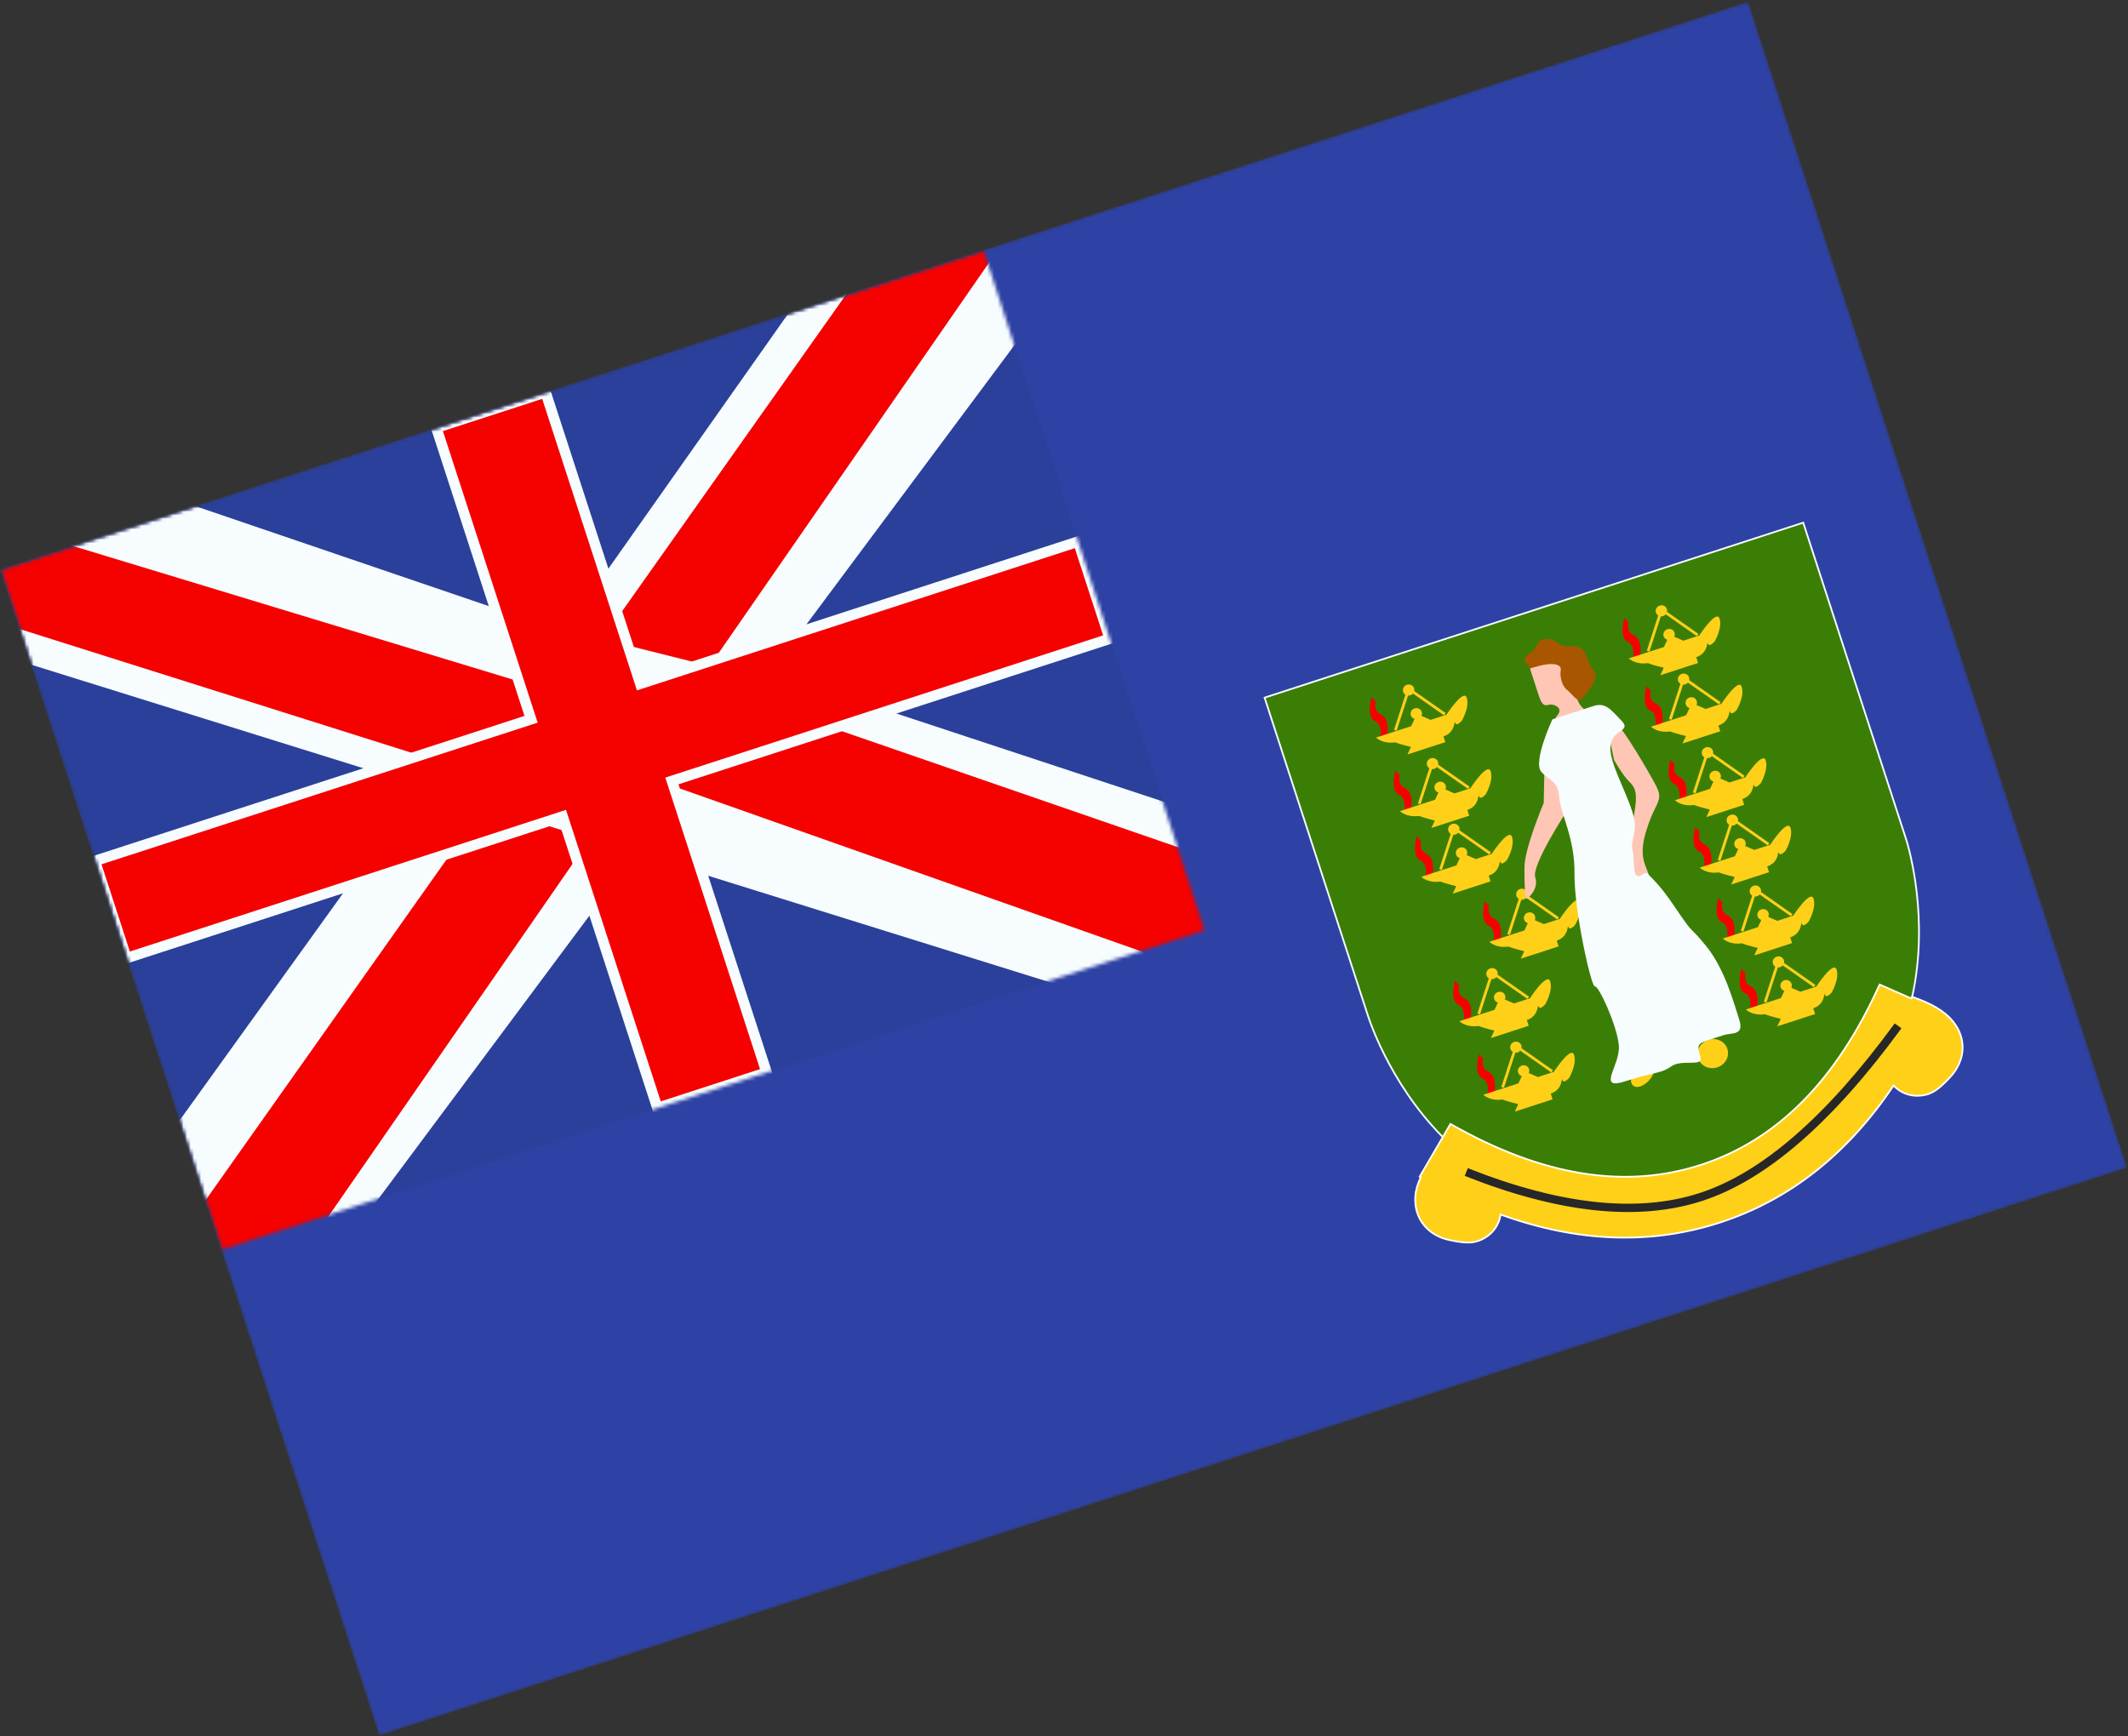<svg width="609" height="497" viewBox="0 0 609 497" fill="none" xmlns="http://www.w3.org/2000/svg">
<rect x="0" y="0" width="609" height="497" fill="#333333" stroke="none"/>
<mask id="mask0_910_1345" style="mask-type:luminance" maskUnits="userSpaceOnUse" x="0" y="0" width="609" height="497">
<rect x="0.045" y="163" width="526" height="351" transform="rotate(-18 0.045 163)" fill="white"/>
</mask>
<g mask="url(#mask0_910_1345)">
<path fill-rule="evenodd" clip-rule="evenodd" d="M0.045 163L108.51 496.821L608.766 334.278L500.301 0.457L0.045 163Z" fill="#2E42A5"/>
<mask id="mask1_910_1345" style="mask-type:luminance" maskUnits="userSpaceOnUse" x="0" y="0" width="609" height="497">
<path fill-rule="evenodd" clip-rule="evenodd" d="M0.045 163L108.51 496.821L608.766 334.278L500.301 0.457L0.045 163Z" fill="white"/>
</mask>
<g mask="url(#mask1_910_1345)">
<rect x="0.045" y="163" width="295.875" height="204.75" transform="rotate(-18 0.045 163)" fill="#2B409A"/>
<mask id="mask2_910_1345" style="mask-type:luminance" maskUnits="userSpaceOnUse" x="0" y="71" width="345" height="287">
<rect x="0.045" y="163" width="295.875" height="204.75" transform="rotate(-18 0.045 163)" fill="white"/>
</mask>
<g mask="url(#mask2_910_1345)">
<path d="M27.461 353.995L97.234 358.039L291.377 97.381L312.373 50.862L243.533 64.301L165.684 174.736L99.743 253.527L27.461 353.995Z" fill="#F7FCFF"/>
<path d="M41.44 368.174L77.542 371.946L299.561 51.34L255.266 65.733L41.44 368.174Z" fill="#F50100"/>
<path d="M371.521 242.203L317.45 286.486L7.174 189.724L-37.155 164.43L26.437 134.839L154.33 178.425L253.989 203.409L371.521 242.203Z" fill="#F7FCFF"/>
<path d="M373.357 255.04L346.367 279.312L189.47 223.909L148.73 225.261L-40.257 165.575L4.038 151.183L192.094 208.297L237.005 207.957L373.357 255.04Z" fill="#F50100"/>
<mask id="path-10-outside-1_910_1345" maskUnits="userSpaceOnUse" x="-2.476" y="69.011" width="349.902" height="291.476" fill="black">
<rect fill="white" x="-2.476" y="69.011" width="349.902" height="291.476"/>
<path fill-rule="evenodd" clip-rule="evenodd" d="M156.131 112.284L124.865 122.443L151.982 205.898L27.16 246.455L36.199 274.274L161.02 233.717L188.137 317.172L219.403 307.013L192.286 223.558L317.593 182.843L308.554 155.025L183.248 195.739L156.131 112.284Z"/>
</mask>
<path fill-rule="evenodd" clip-rule="evenodd" d="M156.131 112.284L124.865 122.443L151.982 205.898L27.16 246.455L36.199 274.274L161.02 233.717L188.137 317.172L219.403 307.013L192.286 223.558L317.593 182.843L308.554 155.025L183.248 195.739L156.131 112.284Z" fill="#F50100"/>
<path d="M124.865 122.443L124.402 121.016L122.975 121.48L123.439 122.907L124.865 122.443ZM156.131 112.284L157.558 111.821L157.094 110.394L155.668 110.858L156.131 112.284ZM151.982 205.898L152.445 207.325L153.872 206.861L153.408 205.435L151.982 205.898ZM27.16 246.455L26.697 245.029L25.27 245.492L25.734 246.919L27.16 246.455ZM36.199 274.274L34.772 274.737L35.236 276.164L36.663 275.7L36.199 274.274ZM161.02 233.717L162.447 233.253L161.983 231.827L160.557 232.29L161.02 233.717ZM188.137 317.172L186.71 317.635L187.173 319.062L188.6 318.598L188.137 317.172ZM219.403 307.013L219.866 308.44L221.293 307.976L220.829 306.549L219.403 307.013ZM192.286 223.558L191.823 222.131L190.396 222.595L190.86 224.021L192.286 223.558ZM317.593 182.843L318.056 184.27L319.483 183.806L319.019 182.38L317.593 182.843ZM308.554 155.025L309.981 154.561L309.517 153.135L308.091 153.598L308.554 155.025ZM183.248 195.739L181.821 196.203L182.284 197.629L183.711 197.166L183.248 195.739ZM125.329 123.87L156.595 113.711L155.668 110.858L124.402 121.016L125.329 123.87ZM153.408 205.435L126.292 121.98L123.439 122.907L150.555 206.362L153.408 205.435ZM27.624 247.882L152.445 207.325L151.518 204.472L26.697 245.029L27.624 247.882ZM37.626 273.81L28.587 245.992L25.734 246.919L34.772 274.737L37.626 273.81ZM160.557 232.29L35.735 272.847L36.663 275.7L161.484 235.143L160.557 232.29ZM189.563 316.708L162.447 233.253L159.594 234.18L186.71 317.635L189.563 316.708ZM218.939 305.586L187.673 315.745L188.6 318.598L219.866 308.44L218.939 305.586ZM190.86 224.021L217.976 307.476L220.829 306.549L193.713 223.094L190.86 224.021ZM317.129 181.417L191.823 222.131L192.75 224.984L318.056 184.27L317.129 181.417ZM307.127 155.488L316.166 183.307L319.019 182.38L309.981 154.561L307.127 155.488ZM183.711 197.166L309.018 156.451L308.091 153.598L182.784 194.313L183.711 197.166ZM154.705 112.748L181.821 196.203L184.674 195.276L157.558 111.821L154.705 112.748Z" fill="#F7FCFF" mask="url(#path-10-outside-1_910_1345)"/>
</g>
<path fill-rule="evenodd" clip-rule="evenodd" d="M361.903 199.704L391.411 290.519C391.411 290.519 414.313 366.15 492.145 340.861C569.977 315.571 545.563 240.432 545.563 240.432L516.055 149.617L361.903 199.704Z" fill="#3B7E05" stroke="#F7FCFF" stroke-width="0.5"/>
<path fill-rule="evenodd" clip-rule="evenodd" d="M406.295 336.841L415.095 321.736C441.392 336.733 465.142 340.474 486.814 333.433C508.485 326.391 525.483 309.412 537.913 281.835L547.015 285.836L547.186 285.344C552.557 287.192 556.39 289.309 558.9 292.388C562.989 297.403 562.404 303.688 558.138 308.299C557.08 309.443 556.222 310.298 555.432 310.972C553.601 312.537 552.028 313.469 549.304 313.656C546.532 313.845 543.806 312.79 541.907 310.737C528.818 330.29 512.231 343.461 492.189 349.973C472.319 356.429 451.341 355.597 429.447 347.67C429.052 350.425 427.427 352.838 425.062 354.27C422.723 355.685 420.902 355.826 418.508 355.599C417.475 355.5 416.284 355.294 414.764 354.966C408.634 353.644 404.563 348.831 405.047 342.369C405.179 340.612 405.732 338.841 406.598 337.013C406.497 336.956 406.396 336.898 406.295 336.841Z" fill="#FFD018"/>
<path d="M415.095 321.736L415.219 321.519L415.004 321.396L414.879 321.61L415.095 321.736ZM406.295 336.841L406.079 336.715L405.952 336.933L406.171 337.058L406.295 336.841ZM537.913 281.835L538.014 281.606L537.787 281.506L537.685 281.732L537.913 281.835ZM547.015 285.836L546.914 286.065L547.162 286.174L547.251 285.918L547.015 285.836ZM547.186 285.344L547.267 285.108L547.032 285.027L546.95 285.262L547.186 285.344ZM558.9 292.388L559.094 292.23L559.094 292.23L558.9 292.388ZM558.138 308.299L557.954 308.13L558.138 308.299ZM555.432 310.972L555.27 310.782L555.432 310.972ZM549.304 313.656L549.287 313.406L549.304 313.656ZM541.907 310.737L542.09 310.568L541.875 310.335L541.699 310.598L541.907 310.737ZM429.447 347.67L429.532 347.435L429.244 347.33L429.2 347.634L429.447 347.67ZM425.062 354.27L425.191 354.484L425.062 354.27ZM418.508 355.599L418.484 355.847L418.508 355.599ZM414.764 354.966L414.711 355.21L414.764 354.966ZM405.047 342.369L405.296 342.388L405.047 342.369ZM406.598 337.013L406.824 337.12L406.923 336.91L406.721 336.796L406.598 337.013ZM414.879 321.61L406.079 336.715L406.511 336.967L415.311 321.862L414.879 321.61ZM486.737 333.195C465.15 340.209 441.475 336.492 415.219 321.519L414.972 321.953C441.31 336.974 465.133 340.74 486.892 333.67L486.737 333.195ZM537.685 281.732C525.275 309.266 508.322 326.182 486.737 333.195L486.892 333.67C508.648 326.601 525.692 309.558 538.141 281.937L537.685 281.732ZM547.115 285.607L538.014 281.606L537.813 282.064L546.914 286.065L547.115 285.607ZM546.95 285.262L546.779 285.754L547.251 285.918L547.422 285.426L546.95 285.262ZM559.094 292.23C556.54 289.097 552.654 286.961 547.267 285.108L547.105 285.581C552.46 287.423 556.24 289.521 558.706 292.546L559.094 292.23ZM558.321 308.469C562.663 303.776 563.269 297.351 559.094 292.23L558.706 292.546C562.708 297.454 562.145 303.6 557.954 308.13L558.321 308.469ZM555.595 311.163C556.395 310.479 557.26 309.616 558.321 308.469L557.954 308.13C556.899 309.27 556.049 310.117 555.27 310.782L555.595 311.163ZM549.321 313.905C552.115 313.714 553.737 312.749 555.595 311.163L555.27 310.782C553.464 312.324 551.941 313.224 549.287 313.406L549.321 313.905ZM541.723 310.907C543.675 313.017 546.475 314.1 549.321 313.905L549.287 313.406C546.589 313.591 543.938 312.564 542.09 310.568L541.723 310.907ZM492.266 350.211C512.368 343.68 528.999 330.47 542.114 310.877L541.699 310.598C528.637 330.111 512.093 343.243 492.111 349.736L492.266 350.211ZM429.362 347.905C451.301 355.849 472.337 356.687 492.266 350.211L492.111 349.736C472.301 356.172 451.381 355.346 429.532 347.435L429.362 347.905ZM425.191 354.484C427.62 353.014 429.289 350.536 429.695 347.705L429.2 347.634C428.815 350.314 427.235 352.662 424.932 354.056L425.191 354.484ZM418.484 355.847C420.913 356.078 422.793 355.935 425.191 354.484L424.932 354.056C422.654 355.434 420.892 355.574 418.532 355.35L418.484 355.847ZM414.711 355.21C416.236 355.539 417.437 355.748 418.484 355.847L418.532 355.35C417.513 355.253 416.333 355.048 414.817 354.721L414.711 355.21ZM404.798 342.351C404.304 348.949 408.472 353.864 414.711 355.21L414.817 354.721C408.796 353.423 404.823 348.713 405.296 342.388L404.798 342.351ZM406.372 336.906C405.497 338.752 404.932 340.554 404.798 342.351L405.296 342.388C405.425 340.67 405.966 338.93 406.824 337.12L406.372 336.906ZM406.171 337.058C406.272 337.116 406.373 337.173 406.474 337.231L406.721 336.796C406.62 336.738 406.519 336.681 406.418 336.623L406.171 337.058Z" fill="white"/>
<path fill-rule="evenodd" clip-rule="evenodd" d="M395.072 210.874L396.995 210.877C397.477 207.523 396.996 205.243 394.88 204.367C394.858 204.35 394.835 204.334 394.812 204.317C394.252 203.905 393.256 203.176 393.713 200.776L392.443 199.58C391.782 203.054 391.743 205.418 393.475 206.44L393.563 206.493L393.66 206.529C394.583 206.878 395.424 208.419 395.072 210.874ZM401.912 231.928L403.836 231.931C404.318 228.577 403.837 226.297 401.721 225.421L401.689 225.397L401.653 225.371C401.092 224.96 400.097 224.23 400.554 221.83L399.284 220.634C398.623 224.108 398.584 226.472 400.316 227.495L400.404 227.547L400.5 227.583C401.424 227.932 402.265 229.473 401.912 231.928ZM409.942 250.723L408.018 250.721C408.371 248.266 407.53 246.725 406.607 246.376L406.51 246.339L406.422 246.287C404.69 245.265 404.729 242.9 405.39 239.427L406.66 240.623C406.203 243.022 407.199 243.752 407.759 244.163C407.782 244.18 407.805 244.197 407.827 244.213C409.943 245.09 410.424 247.369 409.942 250.723ZM427.49 269.33L429.413 269.332C429.895 265.978 429.414 263.699 427.298 262.822C427.276 262.806 427.254 262.789 427.23 262.772C426.67 262.361 425.675 261.631 426.131 259.232L424.861 258.036C424.2 261.509 424.161 263.874 425.893 264.896L425.982 264.948L426.078 264.985C427.001 265.334 427.842 266.875 427.49 269.33ZM420.856 292.063L418.933 292.061C419.285 289.606 418.445 288.065 417.521 287.716L417.425 287.679L417.336 287.627C415.604 286.605 415.643 284.24 416.304 280.767L417.575 281.963C417.118 284.362 418.113 285.092 418.673 285.503C418.697 285.52 418.719 285.537 418.741 285.553C420.857 286.43 421.338 288.709 420.856 292.063ZM425.774 313.115L427.697 313.117C428.179 309.763 427.698 307.483 425.582 306.607C425.56 306.591 425.537 306.574 425.514 306.557C424.954 306.146 423.959 305.416 424.415 303.016L423.145 301.82C422.484 305.294 422.445 307.658 424.177 308.681L424.266 308.733L424.362 308.769C425.285 309.118 426.126 310.659 425.774 313.115ZM502.827 288.706L500.903 288.704C501.256 286.248 500.415 284.707 499.491 284.358L499.395 284.322L499.307 284.27C497.574 283.247 497.613 280.883 498.275 277.409L499.545 278.605C499.088 281.005 500.083 281.735 500.644 282.146C500.667 282.163 500.69 282.18 500.711 282.196C502.827 283.072 503.308 285.352 502.827 288.706ZM494.307 268.404L496.231 268.406C496.712 265.052 496.232 262.772 494.116 261.896L494.084 261.872L494.048 261.846C493.487 261.435 492.492 260.705 492.949 258.306L491.679 257.109C491.017 260.583 490.979 262.947 492.711 263.97L492.799 264.022L492.895 264.058C493.819 264.407 494.66 265.948 494.307 268.404ZM489.635 248.106L487.711 248.104C488.064 245.648 487.223 244.107 486.299 243.758L486.203 243.722L486.115 243.67C484.383 242.647 484.422 240.283 485.083 236.809L486.353 238.005C485.896 240.405 486.891 241.135 487.452 241.546C487.475 241.563 487.498 241.58 487.52 241.596C489.636 242.472 490.117 244.752 489.635 248.106ZM480.603 228.803L482.527 228.805C483.008 225.452 482.527 223.172 480.411 222.295L480.394 222.283L480.343 222.245C479.783 221.834 478.788 221.104 479.245 218.705L477.975 217.509C477.313 220.982 477.274 223.347 479.006 224.369L479.095 224.421L479.191 224.458C480.115 224.807 480.956 226.348 480.603 228.803ZM475.686 207.752L473.762 207.75C474.115 205.294 473.274 203.753 472.35 203.404L472.254 203.368L472.166 203.316C470.434 202.293 470.472 199.929 471.134 196.455L472.404 197.651C471.947 200.051 472.942 200.781 473.503 201.192L473.503 201.192C473.526 201.209 473.549 201.226 473.571 201.242C475.687 202.118 476.167 204.398 475.686 207.752ZM467.411 188.203L469.335 188.205C469.816 184.852 469.336 182.572 467.22 181.695C467.198 181.679 467.175 181.663 467.152 181.645C466.591 181.234 465.596 180.504 466.053 178.105L464.783 176.909C464.121 180.382 464.083 182.747 465.815 183.769L465.903 183.821L465.999 183.858C466.923 184.207 467.764 185.748 467.411 188.203Z" fill="#F50100"/>
<path fill-rule="evenodd" clip-rule="evenodd" d="M404.727 197.812C404.783 197.555 404.773 197.282 404.687 197.017C404.417 196.186 403.498 195.74 402.635 196.021C401.772 196.301 401.29 197.202 401.56 198.032C401.676 198.39 401.912 198.675 402.212 198.863L398.945 208.933L399.704 209.172L402.969 199.108C403.18 199.123 403.398 199.098 403.612 199.028C403.917 198.929 404.174 198.753 404.367 198.53L413.27 204.77L413.733 204.123L404.727 197.812ZM406.804 204.931C406.972 204.58 407.012 204.173 406.885 203.781C406.615 202.951 405.696 202.505 404.833 202.786C403.97 203.066 403.488 203.967 403.758 204.797C403.923 205.304 404.329 205.667 404.816 205.81L403.849 207.878L393.806 211.142C393.806 211.142 395.634 213.024 399.251 212.502C400.583 213.047 403.793 213.824 403.793 213.824L402.803 215.968L413.63 212.45L413.095 210.801C415.727 209.927 416.116 207.751 416.254 206.975C416.312 206.655 416.326 206.572 416.439 206.918C416.823 208.101 418.364 206.292 418.364 206.292C418.364 206.292 420.641 202.422 419.764 199.724C418.887 197.026 413.957 204.594 413.957 204.594L409.42 206.068L406.804 204.931ZM400.647 232.196L410.69 228.932L411.657 226.864C411.17 226.721 410.764 226.358 410.599 225.851C410.329 225.021 410.81 224.12 411.674 223.84C412.537 223.559 413.456 224.005 413.726 224.835C413.853 225.227 413.813 225.634 413.645 225.985L416.261 227.122L420.797 225.648C420.797 225.648 425.728 218.08 426.605 220.778C427.482 223.476 425.205 227.346 425.205 227.346C425.205 227.346 423.664 229.155 423.279 227.972C423.167 227.626 423.152 227.709 423.095 228.029C422.957 228.805 422.568 230.981 419.936 231.855L420.471 233.504L409.644 237.022L410.634 234.878C410.634 234.878 407.424 234.101 406.092 233.556C402.475 234.078 400.647 232.196 400.647 232.196ZM411.569 218.866C411.624 218.609 411.614 218.336 411.528 218.071C411.258 217.241 410.339 216.795 409.476 217.075C408.613 217.356 408.131 218.257 408.401 219.087C408.517 219.444 408.753 219.73 409.053 219.917L405.786 229.987L406.545 230.226L409.809 220.163C410.02 220.177 410.238 220.153 410.453 220.083C410.758 219.984 411.015 219.808 411.208 219.584L420.111 225.824L420.573 225.176L411.569 218.866ZM406.753 250.988L416.796 247.725L417.76 245.661C417.275 245.518 416.871 245.155 416.707 244.65C416.437 243.82 416.919 242.919 417.782 242.638C418.645 242.358 419.564 242.804 419.834 243.634C419.96 244.024 419.922 244.43 419.755 244.779L422.367 245.914L426.903 244.44C426.903 244.44 431.834 236.872 432.711 239.571C433.588 242.269 431.311 246.138 431.311 246.138C431.311 246.138 429.77 247.947 429.385 246.764C429.273 246.418 429.258 246.501 429.201 246.821C429.063 247.597 428.674 249.773 426.041 250.648L426.577 252.296L415.75 255.814L416.74 253.67C416.74 253.67 413.53 252.893 412.198 252.349C408.581 252.87 406.753 250.988 406.753 250.988ZM417.674 237.663C417.73 237.404 417.72 237.13 417.634 236.863C417.364 236.033 416.445 235.587 415.582 235.868C414.719 236.148 414.237 237.049 414.507 237.879C414.624 238.238 414.861 238.524 415.162 238.712L411.894 248.786L412.653 249.025L415.92 238.955C416.129 238.969 416.346 238.944 416.559 238.875C416.862 238.776 417.118 238.601 417.311 238.38L426.219 244.623L426.682 243.976L417.674 237.663ZM426.226 269.604L436.27 266.341L437.236 264.272C436.749 264.129 436.343 263.766 436.179 263.26C435.909 262.429 436.39 261.529 437.253 261.248C438.117 260.967 439.035 261.413 439.305 262.244C439.433 262.635 439.393 263.043 439.225 263.393L441.841 264.531L446.377 263.057C446.377 263.057 451.308 255.489 452.184 258.187C453.061 260.885 450.785 264.754 450.785 264.754C450.785 264.754 449.243 266.563 448.859 265.38C448.747 265.035 448.732 265.117 448.675 265.437C448.536 266.214 448.148 268.389 445.515 269.264L446.051 270.913L435.224 274.431L436.213 272.286C436.213 272.286 433.004 271.51 431.671 270.965C428.054 271.486 426.226 269.604 426.226 269.604ZM437.145 256.272C437.201 256.014 437.192 255.74 437.105 255.473C436.835 254.642 435.917 254.197 435.053 254.477C434.19 254.758 433.709 255.658 433.979 256.489C434.095 256.847 434.332 257.134 434.634 257.322L431.366 267.396L432.125 267.635L435.391 257.565C435.601 257.579 435.817 257.554 436.031 257.484C436.334 257.386 436.59 257.211 436.783 256.989L445.691 263.232L446.153 262.585L437.145 256.272ZM417.669 292.328L427.712 289.064L428.679 286.996C428.191 286.854 427.785 286.49 427.621 285.984C427.351 285.153 427.832 284.252 428.695 283.972C429.559 283.691 430.477 284.137 430.747 284.968C430.874 285.359 430.835 285.766 430.667 286.117L433.284 287.254L437.82 285.78C437.82 285.78 442.751 278.212 443.627 280.91C444.504 283.608 442.228 287.478 442.228 287.478C442.228 287.478 440.686 289.287 440.302 288.104C440.189 287.758 440.175 287.841 440.118 288.161C439.979 288.937 439.591 291.113 436.958 291.987L437.494 293.636L426.666 297.154L427.656 295.01C427.656 295.01 424.446 294.233 423.114 293.688C419.497 294.21 417.669 292.328 417.669 292.328ZM428.589 279.002C428.645 278.744 428.636 278.47 428.549 278.203C428.279 277.373 427.361 276.927 426.497 277.208C425.634 277.488 425.153 278.389 425.423 279.219C425.539 279.578 425.776 279.864 426.078 280.052L422.81 290.126L423.568 290.365L426.835 280.295C427.044 280.309 427.261 280.284 427.475 280.215C427.778 280.117 428.034 279.941 428.227 279.72L437.135 285.963L437.597 285.315L428.589 279.002ZM424.51 313.382L434.553 310.118L435.52 308.05C435.032 307.907 434.626 307.544 434.461 307.037C434.191 306.207 434.673 305.306 435.536 305.025C436.399 304.745 437.318 305.191 437.588 306.021C437.715 306.413 437.675 306.82 437.507 307.171L440.124 308.308L444.661 306.834C444.661 306.834 449.591 299.266 450.468 301.964C451.345 304.662 449.068 308.532 449.068 308.532C449.068 308.532 447.527 310.341 447.143 309.158C447.03 308.812 447.016 308.895 446.958 309.215C446.82 309.991 446.431 312.167 443.799 313.041L444.334 314.69L433.507 318.208L434.497 316.064C434.497 316.064 431.287 315.287 429.955 314.742C426.338 315.264 424.51 313.382 424.51 313.382ZM435.431 300.052C435.486 299.795 435.476 299.522 435.39 299.257C435.12 298.427 434.202 297.981 433.338 298.261C432.475 298.542 431.994 299.442 432.263 300.273C432.379 300.63 432.615 300.916 432.915 301.104L429.649 311.174L430.407 311.413L433.672 301.348C433.883 301.363 434.101 301.338 434.315 301.269C434.62 301.17 434.877 300.994 435.07 300.771L443.974 307.01L444.436 306.363L435.431 300.052ZM499.638 288.971L509.681 285.708L510.648 283.639C510.16 283.496 509.754 283.133 509.59 282.626C509.32 281.796 509.801 280.895 510.665 280.615C511.528 280.334 512.447 280.78 512.716 281.61C512.844 282.002 512.804 282.41 512.636 282.76L515.252 283.898L519.788 282.424C519.788 282.424 524.719 274.856 525.596 277.554C526.473 280.252 524.196 284.122 524.196 284.122C524.196 284.122 522.655 285.93 522.27 284.747C522.158 284.402 522.143 284.484 522.086 284.804C521.948 285.581 521.559 287.756 518.926 288.631L519.462 290.28L508.635 293.798L509.625 291.653C509.625 291.653 506.415 290.877 505.083 290.332C501.466 290.853 499.638 288.971 499.638 288.971ZM510.56 275.639C510.614 275.383 510.605 275.111 510.519 274.846C510.249 274.016 509.33 273.57 508.467 273.851C507.603 274.131 507.122 275.032 507.392 275.862C507.508 276.22 507.745 276.506 508.046 276.694L504.78 286.762L505.538 287.001L508.803 276.938C509.013 276.952 509.23 276.927 509.444 276.858C509.749 276.759 510.007 276.582 510.2 276.358L519.105 282.599L519.567 281.952L510.56 275.639ZM493.042 268.671L503.085 265.408L504.052 263.339C503.564 263.196 503.159 262.833 502.994 262.327C502.724 261.496 503.205 260.595 504.069 260.315C504.932 260.034 505.851 260.48 506.121 261.311C506.248 261.702 506.208 262.11 506.04 262.46L508.656 263.597L513.192 262.124C513.192 262.124 518.123 254.556 519 257.254C519.877 259.952 517.6 263.821 517.6 263.821C517.6 263.821 516.059 265.63 515.674 264.447C515.562 264.102 515.547 264.184 515.49 264.504C515.352 265.281 514.963 267.456 512.33 268.331L512.866 269.98L502.039 273.498L503.029 271.353C503.029 271.353 499.819 270.577 498.487 270.032C494.87 270.553 493.042 268.671 493.042 268.671ZM503.964 255.339C504.018 255.082 504.009 254.811 503.923 254.547C503.653 253.716 502.734 253.27 501.871 253.551C501.008 253.831 500.526 254.732 500.796 255.562C500.912 255.92 501.149 256.206 501.449 256.394L498.184 266.461L498.942 266.7L502.207 256.638C502.417 256.653 502.634 256.628 502.848 256.558C503.154 256.459 503.411 256.282 503.605 256.058L512.509 262.298L512.971 261.651L503.964 255.339ZM486.446 248.371L496.489 245.108L497.456 243.039C496.969 242.896 496.563 242.533 496.398 242.026C496.128 241.196 496.609 240.295 497.473 240.015C498.336 239.734 499.255 240.18 499.525 241.01C499.652 241.402 499.612 241.81 499.444 242.16L502.06 243.298L506.597 241.824C506.597 241.824 511.528 234.256 512.404 236.954C513.281 239.652 511.004 243.522 511.004 243.522C511.004 243.522 509.463 245.33 509.079 244.147C508.966 243.802 508.952 243.884 508.894 244.204C508.756 244.981 508.367 247.156 505.735 248.031L506.27 249.68L495.443 253.198L496.433 251.053C496.433 251.053 493.223 250.277 491.891 249.732C488.274 250.253 486.446 248.371 486.446 248.371ZM497.367 235.043C497.423 234.786 497.413 234.512 497.327 234.246C497.057 233.416 496.138 232.97 495.275 233.251C494.412 233.531 493.93 234.432 494.2 235.262C494.317 235.621 494.555 235.909 494.857 236.096L491.59 246.168L492.349 246.407L495.615 236.338C495.824 236.352 496.04 236.327 496.252 236.258C496.556 236.159 496.813 235.984 497.006 235.761L505.915 242.005L506.377 241.358L497.367 235.043ZM479.338 229.071L489.381 225.808L490.348 223.739C489.86 223.596 489.454 223.233 489.29 222.726C489.02 221.896 489.501 220.995 490.364 220.714C491.228 220.434 492.147 220.88 492.416 221.71C492.544 222.102 492.504 222.509 492.335 222.86L494.952 223.997L499.488 222.524C499.488 222.524 504.419 214.956 505.296 217.654C506.172 220.352 503.896 224.221 503.896 224.221C503.896 224.221 502.354 226.03 501.97 224.847C501.858 224.502 501.843 224.584 501.786 224.904C501.647 225.681 501.259 227.856 498.626 228.731L499.162 230.38L488.335 233.897L489.325 231.753C489.325 231.753 486.115 230.976 484.783 230.432C481.166 230.953 479.338 229.071 479.338 229.071ZM490.259 215.741C490.314 215.484 490.305 215.211 490.219 214.946C489.949 214.115 489.03 213.67 488.167 213.95C487.303 214.231 486.822 215.131 487.092 215.962C487.208 216.319 487.444 216.605 487.744 216.792L484.477 226.863L485.236 227.101L488.501 217.037C488.711 217.052 488.929 217.027 489.144 216.958C489.448 216.859 489.705 216.683 489.899 216.46L498.802 222.699L499.264 222.052L490.259 215.741ZM472.497 208.017L482.54 204.754L483.507 202.685C483.019 202.542 482.614 202.179 482.449 201.672C482.179 200.842 482.66 199.941 483.524 199.661C484.387 199.38 485.306 199.826 485.576 200.657C485.703 201.048 485.663 201.456 485.495 201.806L488.111 202.943L492.647 201.469C492.647 201.469 497.578 193.901 498.455 196.6C499.332 199.298 497.055 203.167 497.055 203.167C497.055 203.167 495.514 204.976 495.129 203.793C495.017 203.448 495.002 203.53 494.945 203.85C494.807 204.627 494.418 206.802 491.785 207.677L492.321 209.326L481.494 212.843L482.484 210.699C482.484 210.699 479.274 209.922 477.942 209.378C474.325 209.899 472.497 208.017 472.497 208.017ZM483.418 194.691C483.474 194.433 483.464 194.159 483.378 193.892C483.108 193.062 482.189 192.616 481.326 192.897C480.463 193.177 479.981 194.078 480.251 194.908C480.368 195.266 480.605 195.553 480.906 195.741L477.638 205.815L478.397 206.054L481.663 195.984C481.873 195.998 482.09 195.973 482.303 195.904C482.606 195.805 482.862 195.63 483.055 195.409L491.963 201.651L492.425 201.004L483.418 194.691Z" fill="#FFD018"/>
<path fill-rule="evenodd" clip-rule="evenodd" d="M442.115 212.897L441.799 229.814C441.799 229.814 436.284 242.817 436.274 248.314C436.264 253.811 436.446 257.402 436.891 257.257C437.337 257.113 440.476 254.528 439.362 251.1C438.249 247.672 448.384 232.191 448.384 232.191L446.21 211.566L442.115 212.897Z" fill="#FFC6B5"/>
<path fill-rule="evenodd" clip-rule="evenodd" d="M477.067 175.144C477.123 174.886 477.114 174.612 477.028 174.345C476.758 173.514 475.839 173.068 474.976 173.349C474.112 173.63 473.631 174.53 473.901 175.361C474.017 175.719 474.255 176.006 474.556 176.193L471.288 186.268L472.047 186.506L475.313 176.436C475.523 176.451 475.74 176.426 475.953 176.356C476.256 176.258 476.512 176.083 476.705 175.861L485.613 182.104L486.075 181.457L477.067 175.144ZM479.144 182.259C479.313 181.908 479.353 181.501 479.225 181.109C478.955 180.278 478.037 179.832 477.173 180.113C476.31 180.394 475.829 181.294 476.099 182.125C476.263 182.631 476.669 182.995 477.157 183.137L476.19 185.206L466.147 188.469C466.147 188.469 467.974 190.352 471.592 189.83C472.924 190.375 476.134 191.152 476.134 191.152L475.144 193.296L485.971 189.778L485.435 188.129C488.068 187.254 488.456 185.079 488.595 184.303C488.652 183.982 488.667 183.9 488.779 184.246C489.163 185.429 490.705 183.62 490.705 183.62C490.705 183.62 492.981 179.75 492.105 177.052C491.228 174.354 486.297 181.922 486.297 181.922L481.761 183.396L479.144 182.259Z" fill="#FFD018"/>
<path fill-rule="evenodd" clip-rule="evenodd" d="M452.963 202.643C453.2 202.872 453.379 203.045 453.474 203.338C453.759 204.215 450 206.861 446.986 207.84C443.972 208.819 444.451 206.27 445.892 204.474C447.334 202.678 444.683 201.255 442.999 201.802C441.4 202.322 440.752 200.31 440.232 198.693C440.205 198.608 440.177 198.524 440.151 198.441L438.106 192.147C437.285 189.622 438.15 189.668 439.803 189.756C440.776 189.808 442.021 189.874 443.356 189.44C445.6 188.711 445.874 189.13 446.615 190.266C447.065 190.956 447.688 191.91 449.03 193.032C451.167 194.818 451.048 195.427 450.86 196.387C450.736 197.022 450.582 197.81 451.032 199.192C451.783 201.504 452.49 202.187 452.963 202.643ZM461.931 217.58L460.039 208.737C460.039 208.737 458.135 205.897 460.212 205.222C462.29 204.547 470.376 218.459 473.491 224.078C475.483 227.672 475.029 228.606 473.72 231.305C472.981 232.826 471.971 234.907 470.973 238.341C469.314 244.053 470.409 246.724 471.244 248.759C471.801 250.119 472.242 251.195 471.669 252.703C470.337 256.21 468.565 253.877 466.837 251.6C466.708 251.431 466.58 251.262 466.452 251.096C464.819 248.972 466.349 240.427 467.388 234.624C467.524 233.865 467.652 233.152 467.762 232.507C468.722 226.933 467.946 225.348 466.218 223.705C464.49 222.063 461.931 217.58 461.931 217.58Z" fill="#FFC6B5"/>
<path fill-rule="evenodd" clip-rule="evenodd" d="M494.345 300.25C495.052 302.425 493.756 304.795 491.451 305.544C489.146 306.293 486.704 305.137 485.998 302.962C485.291 300.787 486.587 298.417 488.892 297.668C491.197 296.919 493.639 298.075 494.345 300.25ZM472.504 308.556C471.085 310.562 468.908 311.627 467.64 310.933C466.372 310.24 466.494 308.051 467.913 306.045C469.331 304.038 471.509 302.973 472.776 303.667C474.044 304.36 473.922 306.549 472.504 308.556Z" fill="#FFD018"/>
<path fill-rule="evenodd" clip-rule="evenodd" d="M438.843 186.267C438.843 186.267 434.757 188.461 436.833 189.925C438.908 191.389 435.413 191.971 440.273 190.668C445.134 189.366 446.945 190.488 446.662 191.845C446.38 193.201 446.789 196.207 448.513 197.539C450.236 198.87 451.574 201.727 453.154 199.568C454.733 197.409 458.031 194.076 455.946 191.791C453.862 189.505 454.552 185.834 451.412 185.188C448.271 184.541 447.978 185.656 445.769 184.016C443.559 182.377 441.134 182.516 439.988 184.391C438.843 186.267 438.843 186.267 438.843 186.267Z" fill="#A95601"/>
<path fill-rule="evenodd" clip-rule="evenodd" d="M444.277 205.917C444.277 205.917 438.589 218.097 441.088 220.926C443.586 223.754 445.777 223.234 446.231 228.263C446.685 233.291 450.753 239.971 450.6 250.201C450.446 260.431 455.399 282.706 456.432 282.371C457.466 282.035 462.779 293.502 463.284 299.257C463.789 305.012 456.634 312.289 465.244 309.491C473.855 306.693 475.221 307.423 478.317 305.244C481.414 303.064 487.633 305.593 486.641 302.539C485.649 299.485 485.814 298.741 488.437 297.888C491.059 297.036 490.927 297.079 493.249 296.325C495.572 295.57 499.24 296.504 497.758 291.942C496.276 287.38 493.657 277.393 488.217 270.744C482.777 264.096 485.364 268.629 479.147 259.395C475.464 253.926 473.355 251.965 471.622 250.199C470.43 248.984 469.198 252.198 467.971 250.087C467.555 249.372 467.497 244.399 467.324 243.814C466.242 240.17 469.154 238.544 467.134 232.327C464.79 225.113 460.271 217.818 460.927 213.221C461.582 208.624 467.128 209.458 463.972 206.22C460.817 202.981 459.481 200.977 455.901 202.14C452.32 203.303 444.277 205.917 444.277 205.917Z" fill="#F7FCFF"/>
<path d="M419.175 336.602L420.074 334.397C446.584 344.92 468.696 347.271 486.418 341.513C504.158 335.749 522.783 319.576 542.233 292.959L544.166 294.345C524.445 321.333 505.46 337.82 487.151 343.769C468.823 349.724 446.162 347.314 419.175 336.602Z" fill="#272727"/>
</g>
</g>
</svg>
